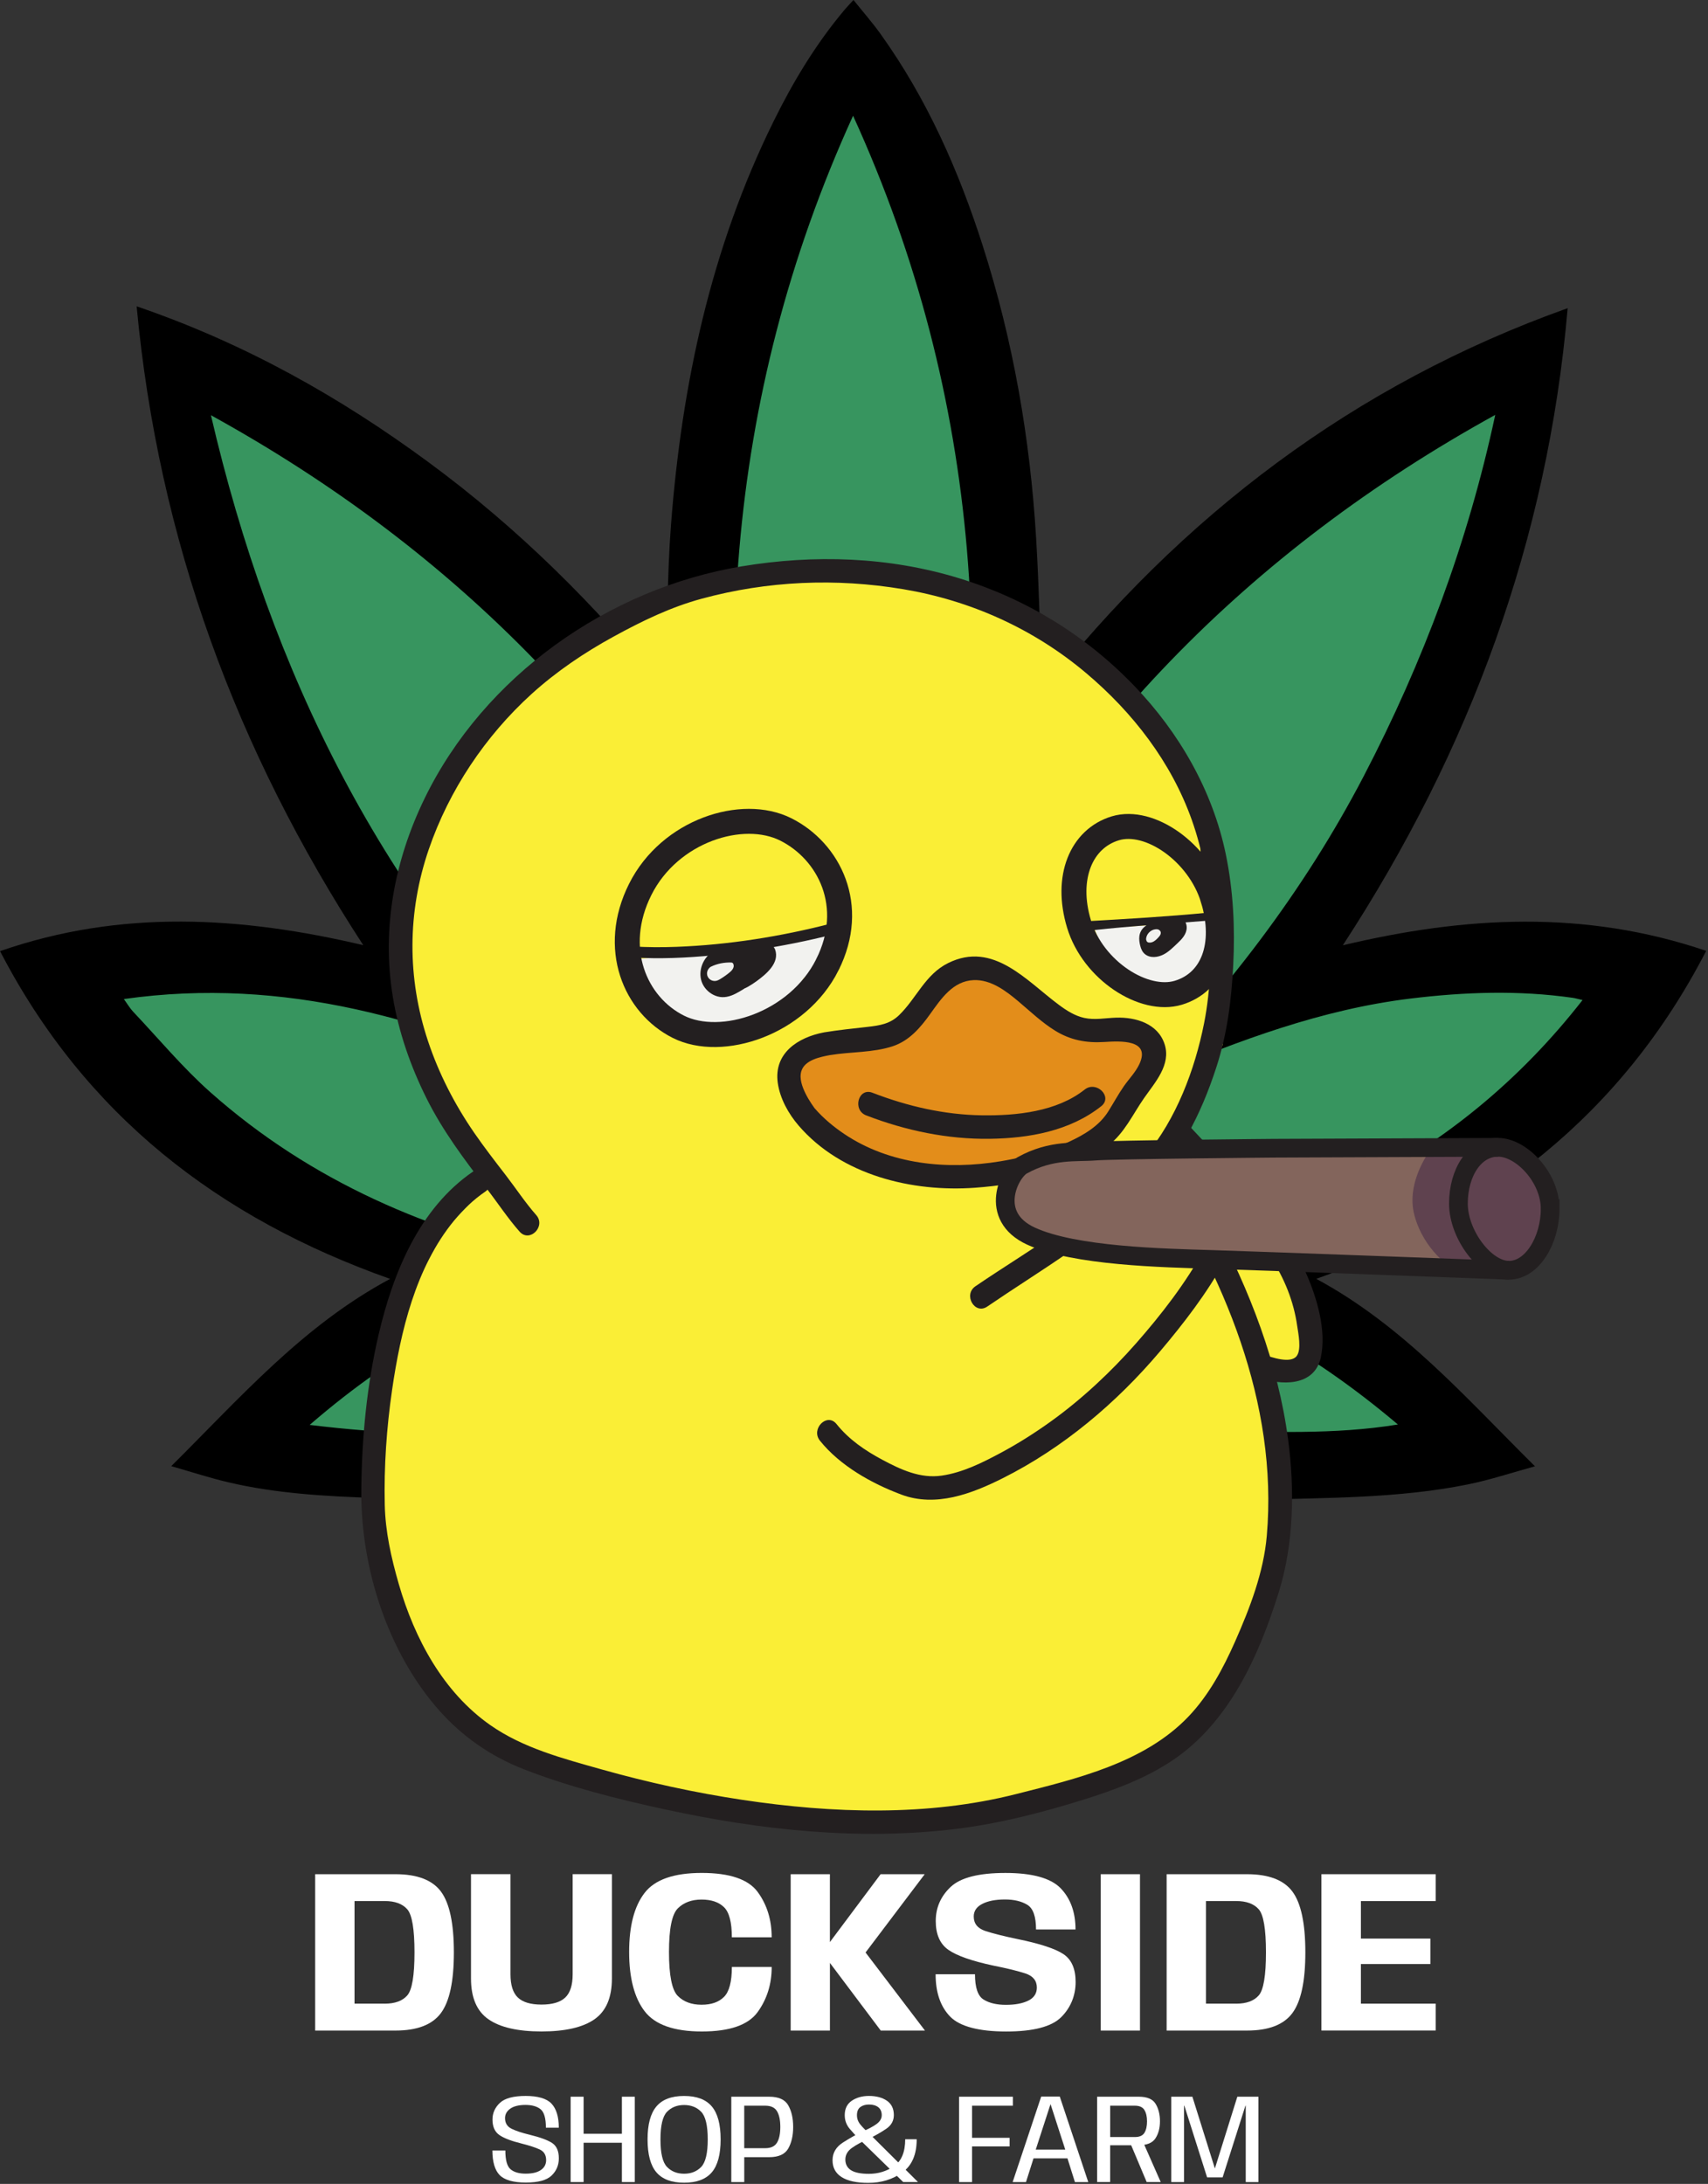 <?xml version="1.0" encoding="UTF-8"?> <svg xmlns="http://www.w3.org/2000/svg" width="776" height="992" viewBox="0 0 776 992" fill="none"><rect x="0" y="0" width="776" height="992" fill="#333333" stroke="none"/><g clip-path="url(#clip0_151_5218)"><path d="M406.76 683.38C381.87 642.63 385.6 659.73 394.01 612.73C476.06 662.34 577.79 678.31 671.09 656.21C634.38 634.59 600.7 607.82 571.35 576.93C636 568.07 686.81 518.71 730.35 470.1C735.86 463.95 741.72 456.38 739.92 448.33C737.18 436.05 720.55 434.39 708.02 435.5C663.19 439.49 618.36 443.48 573.52 447.47C597.79 429.98 617.93 406.8 631.87 380.33C647.32 350.97 654.99 318.25 662.5 285.94C671.5 247.24 680.5 208.53 689.5 169.83C593.23 204.31 508.42 270 450.96 354.58C458.12 269.17 450.44 182.54 428.36 99.72C421.02 72.17 410.58 42.96 386.86 27.15C372.6 57.57 363.16 89.99 353.78 122.25C332.15 196.62 310.33 274.47 325.14 350.49C267.5 269.71 176.19 221 88.21 175.11C85.11 248.39 124.39 315.98 162.36 378.74C178.76 405.85 195.16 432.96 211.56 460.06C158.69 422.44 84.69 417 26.88 446.48C61.68 484.66 100.03 519.6 141.28 550.71C164.83 568.47 194.61 585.77 222.22 575.39C176.41 589.74 135.19 618.39 105.78 656.32C196.63 670.6 300.91 647.22 383.97 607.72C378.53 636.7 371.98 672.16 393.74 692.06" fill="#37955F"></path><path d="M775.19 431.92C719.83 413.1 665.43 416.2 610.09 429.38C667.95 340.71 703.18 245.07 712.24 139.98C615.17 174.63 536.75 234.34 473.49 314.58C472.59 290.88 472.14 267.57 470.74 244.32C468.01 199.13 460.32 154.78 446.49 111.61C435.52 77.37 421.09 44.75 400.02 15.37C396.27 10.15 392.01 5.29 387.76 -0.01C386.06 1.86 384.91 3.04 383.85 4.29C370.78 19.79 360.39 37.02 351.45 55.14C322.96 112.87 309.76 174.59 304.86 238.27C303.05 261.82 303.27 285.54 302.57 309.18C302.52 310.88 302.57 312.58 302.57 314.28C270.6 274.77 235.18 239.75 194.68 209.94C154.27 180.19 110.98 155.85 62.08 139.14C71.99 245.15 107.35 340.79 165.04 429.32C109.56 416.26 55.02 412.92 0.02 432.04C38.7 506.56 99.25 553.27 177.24 580.91C137.72 602.05 109.18 634.82 77.81 665.97C87.01 668.6 95.19 671.29 103.55 673.26C125.71 678.48 148.32 679.69 170.98 680.44C198.3 681.34 225.74 683.18 252.82 678.86C294 672.3 333.41 659.96 369.55 638.5C370.46 637.96 371.51 637.64 372.83 637.08C373.12 638.99 373.44 640.44 373.55 641.9C374.79 658.4 377 674.75 380.43 690.84C390.39 687.21 401.56 686.65 411.98 689.01C410.79 683.48 409.73 677.92 408.78 672.33C406.9 661.23 405.78 650 404.22 638.08C412.46 642.39 419.61 646.6 427.13 649.98C472.59 670.41 519.73 683 570.15 681.32C602.61 680.24 635.16 680.73 667.17 674.21C677.08 672.19 686.74 668.96 697.39 666.04C665.88 634.85 637.55 602.2 598.03 580.89C676.21 553.09 736.75 506.41 775.18 431.91L775.19 431.92ZM496.98 577.25C549.92 587.18 594.55 612.78 635.11 647.05C606.24 651.78 577.22 650.29 548.31 649.96C518.94 649.63 491.32 640.55 464.25 630.06C437.05 619.52 410.62 607.39 388.03 589.27C343.37 620.54 294.55 641.73 240.77 648.67C207.74 652.93 174.11 651.27 140.69 647.24C180.89 612.48 225.56 587.19 279.6 577.37C270.4 575.49 262.48 573.91 254.58 572.25C195.43 559.82 141.29 536.64 95.67 496.21C83.02 485 72.1 471.82 60.44 459.49C59.09 458.06 58.08 456.3 56.27 453.8C129.38 443.43 195.75 463.44 260.59 492.91C173.68 408.69 122.9 305.13 95.83 188.6C207.86 250.36 293.41 337.32 349.46 452.95C321.32 315.66 328.7 181.71 387.58 52.57C446.38 181.49 453.92 315.29 425.81 452.61C481.88 337.22 567.32 250.23 679.34 188.45C667.01 246.01 646.7 300.53 619.55 352.62C592.22 405.04 556.56 451.18 515.12 493.37C518.63 491.64 522.05 489.73 525.65 488.22C562.84 472.64 600.47 458.49 640.87 453.57C665.43 450.58 690 449.72 714.59 453.25C715.69 453.41 716.76 453.74 719 454.25C662.06 527.25 585 562.05 496.97 577.24L496.98 577.25Z" fill="black"></path><path d="M168.93 685.98C168.93 685.98 162.67 824.46 376.28 830.4C451.21 832.48 505.77 814.43 536 786.72C586.38 740.54 581.56 673.69 581.56 673.69L573.36 620.44L591.48 620.26L595.46 605.35L592.49 583.58L562.43 537.16L537.84 516.68L555.6 474.35L556.69 415.44L548.77 362.39L507.78 305.04L454.49 270.91L384.81 254.53L297.37 273.65L241.35 311.88L214.16 338.39L196.27 373.32L185.34 418.38L188.07 467.53L209.93 515.32L226.33 533.07L201.74 559.01L182.61 594.51L174.41 635.47L168.94 685.99L168.93 685.98Z" fill="#FAEE36"></path><path d="M286.11 435.61C291.94 446.92 296.74 462.84 313.64 467.46C319.37 469.03 334.33 463.66 340.53 463.38C346.73 463.11 352.94 461.42 356.88 458.29C359.38 456.3 360.85 453.85 362.04 451.4C364.67 445.99 364.82 441.12 368.33 445.58C373.8 452.53 377.67 432.19 376.28 431.66C375.35 431.31 377.34 423.1 376.28 423.21C351.27 425.85 311.29 435.03 285.98 435.71" fill="#F2F2EF"></path><path d="M497.16 421.47C500.95 432.78 509.79 442.29 520.78 446.91C524.51 448.48 528.54 449.51 532.58 449.24C536.62 448.97 540.66 447.28 543.22 444.15C544.85 442.16 545.8 439.71 546.58 437.26C548.29 431.85 549.24 426.19 549.38 420.51C549.41 419.47 549.3 418.23 548.4 417.7C547.8 417.35 547.04 417.45 546.35 417.56C530.07 420.2 513.55 420.88 497.07 421.56" fill="#F2F2EF"></path><path d="M375.81 474.1C382.89 472.87 390.07 472.33 397.2 471.44C399.81 471.12 402.45 470.78 404.91 469.85C410.56 467.72 414.58 462.74 418.07 457.81C421.09 453.55 423.97 449.11 427.95 445.73C435.54 439.3 444.23 438.19 453.33 442.21C467.19 448.33 477.55 465.11 492.46 467.78C496.74 468.55 501.13 467.96 505.47 467.68C509.81 467.4 514.36 467.47 518.25 469.42C522.14 471.37 525.16 475.67 524.33 479.94C523.53 484.07 521.47 488.2 518.75 491.42C514.9 495.97 511.53 501.7 508.54 506.86C503.5 515.55 494.8 520.52 485.58 524.5C476.36 528.49 409.1 552.65 366.71 507.64C366.71 507.64 343.01 479.82 375.79 474.1H375.81Z" fill="#E38D1A"></path><path d="M377.23 479.24C386.43 477.72 396.7 478.19 405.58 475.24C413.16 472.73 418.18 466.79 422.68 460.5C427.62 453.6 432.97 445.6 442.35 445.2C450.19 444.87 457.06 450.11 462.74 454.9C468.42 459.69 473.3 464.39 479.32 468.13C486.33 472.48 493.57 473.82 501.75 473.3C508.97 472.84 522.9 472.09 517.66 483.33C515.93 487.05 512.95 490.03 510.62 493.37C508.06 497.06 505.93 501 503.55 504.8C499.41 511.42 492.57 515.45 485.64 518.66C484.89 519.01 481.93 520.27 483.52 519.62C483.14 519.77 482.77 519.93 482.39 520.07C481.2 520.52 480.02 520.96 478.82 521.38C470.9 524.13 462.7 526.15 454.43 527.51C430.33 531.48 404.39 529.01 383.7 515.17C378.75 511.86 374 507.91 370.1 503.39C370.01 503.29 370.63 504.16 369.8 502.97C369.42 502.43 369.04 501.89 368.67 501.34C367.68 499.85 366.76 498.31 365.97 496.7C364.5 493.72 363.08 489.93 364.05 486.63C365.58 481.43 372.67 480.1 377.21 479.23C383.95 477.95 381.09 467.67 374.37 468.94C362.46 471.2 351.46 478.44 353.37 491.92C354.37 499 358.22 505.92 362.87 511.31C382.31 533.86 414.51 541.6 443.1 539.5C463.31 538.01 487.22 533.18 503.57 520.33C510.99 514.5 514.55 506.31 519.82 498.74C524.69 491.73 532.15 483.68 529.12 474.31C526.09 464.94 516.02 461.97 507.1 462.25C502.28 462.4 497.34 463.42 492.57 462.36C488.4 461.44 484.66 459.08 481.27 456.57C466.41 445.58 451.31 427.28 430.78 437.45C420.33 442.62 416.45 453.38 408.51 461.09C404.41 465.07 399.73 465.81 394.26 466.43C387.62 467.19 380.97 467.84 374.37 468.94C367.77 470.04 370.48 480.34 377.21 479.23L377.23 479.24Z" fill="#231F20"></path><path d="M215.08 532.05C190.52 548.76 178.59 578.13 172.05 606.06C166.66 629.11 164.39 652.96 164.15 676.61C163.8 712.04 176.08 750.54 199.71 777.12C210.12 788.84 223.16 797.85 237.75 803.55C258.38 811.62 280.4 817.16 302.01 821.86C345.15 831.23 390.38 836.16 434.39 830.74C454.12 828.31 473.41 823.36 492.37 817.43C506.37 813.05 520.51 807.81 532.76 799.58C558.51 782.28 571.96 752.09 580.93 723.41C587.83 701.34 588.27 676.85 585.25 653.99C580.68 619.38 567.81 586.05 551.39 555.42C545.63 544.67 539.33 534.22 532.65 524.02C528.9 518.3 519.66 523.64 523.44 529.4C555.91 578.98 580.77 637.27 575.54 697.66C574.11 714.22 567.82 730.54 561.15 745.61C555.73 757.85 549.27 769.94 539.97 779.7C519.85 800.81 488.86 808.03 461.62 814.93C421.27 825.16 378.23 823.69 337.35 817.56C315.65 814.3 294.16 809.6 273.04 803.64C255.77 798.76 237.75 794.06 222.85 783.66C201.37 768.66 188.34 744.31 181.21 719.63C177.68 707.41 175.08 695.66 174.81 683.53C174.42 666.16 175.64 648.51 178.14 631.33C182 604.78 188.86 575.6 206.31 554.42C210.43 549.42 215.11 544.92 220.47 541.27C226.11 537.43 220.78 528.18 215.09 532.06L215.08 532.05Z" fill="#231F20"></path><path d="M243.64 551.94C238.6 546.24 234.33 539.69 229.67 533.66C224.81 527.37 219.95 521.08 215.44 514.54C206.58 501.67 199.37 487.69 194.44 472.84C184.93 444.21 185.04 414.32 194.81 385.79C204.02 358.93 220.49 334.32 241.49 315.25C252.74 305.04 265.4 296.49 278.71 289.2C292.02 281.91 304.8 275.76 318.77 271.96C348.75 263.82 379.76 262.52 410.33 267.63C440.9 272.74 469.57 285.58 493.48 305.75C514.66 323.61 532.09 346.11 541.45 372.38C546.57 386.75 549.1 401.82 549.77 417.03C550.46 432.64 550.11 449.45 547.05 464.82C542.85 485.93 534.4 508.31 520.47 524.97C504.77 543.75 483.42 557.96 463.07 571.17C456.41 575.5 449.72 579.79 443.16 584.27C437.52 588.12 442.85 597.37 448.54 593.48C472.54 577.11 498.13 562.35 519.13 542.02C535.69 525.98 545.58 506.47 552.64 484.74C557.57 469.58 559.47 454.38 560.29 438.48C561.16 421.62 560.34 404.59 556.92 388.03C550.96 359.18 535.74 332.76 515.42 311.62C493.28 288.6 466.27 272 435.79 262.67C403.67 252.84 369.91 251.78 336.94 257.26C276.29 267.34 219.89 307.14 192.87 362.75C179.24 390.81 173.4 421.64 178.44 452.6C181.07 468.75 186.53 484.36 193.83 498.98C201.13 513.6 210.98 526.78 221.01 539.76C226.04 546.26 230.64 553.31 236.08 559.46C240.64 564.61 248.16 557.05 243.62 551.92L243.64 551.94Z" fill="#231F20"></path><path d="M393.53 506.64C411.41 513.54 430.53 517.55 449.74 517.28C467.53 517.03 486.1 513.75 500.34 502.46C505.72 498.2 498.13 490.7 492.8 494.92C480.1 504.98 461.77 506.83 446.13 506.61C429.02 506.37 412.28 502.5 396.36 496.35C389.95 493.88 387.17 504.19 393.52 506.64H393.53Z" fill="#231F20"></path><path d="M551.11 408.29C557.49 429.42 550.89 446.25 535.35 450.94C519.81 455.63 496.61 440.86 490.23 419.73C483.85 398.6 491.21 380.93 506.75 376.24C522.29 371.55 544.73 387.16 551.11 408.3V408.29Z" stroke="#231F20" stroke-width="11.34" stroke-miterlimit="10"></path><path d="M375.88 438.27C362.45 465.02 327.88 476.27 308.2 466.39C288.52 456.51 277.46 430.72 290.89 403.96C304.32 377.21 337.35 366.88 357.03 376.76C376.71 386.64 389.32 411.51 375.88 438.26V438.27Z" stroke="#231F20" stroke-width="11.34" stroke-miterlimit="10"></path><path d="M287.5 434.9C299.66 435.66 311.88 435.11 324 433.94C336.12 432.77 348.68 430.87 360.86 428.44C366.95 427.22 373.01 425.85 379.03 424.3C382.14 423.5 380.82 418.67 377.7 419.48C354.78 425.39 331.06 429.18 307.4 430.08C300.77 430.33 294.13 430.31 287.51 429.9C284.3 429.7 284.31 434.7 287.51 434.9H287.5Z" fill="#231F20"></path><path d="M496.58 422.53C514.15 420.57 532.74 419.52 550.36 418.07C549.76 416.91 549.16 415.75 548.55 414.59C530.29 416.35 511.39 417.45 494.6 418.4C495.39 420.42 495.63 420.5 496.58 422.44" fill="#231F20"></path><path d="M521.95 419.29C522.18 418.95 521.76 419.5 521.66 419.59C521.46 419.78 521.25 419.96 521.04 420.14C520.58 420.52 520.1 420.87 519.66 421.28C518.55 422.33 517.86 423.68 517.66 425.19C517.46 426.7 517.69 428.18 518.05 429.63C518.41 431.08 519.04 432.48 520.23 433.43C522.67 435.36 526.07 434.88 528.66 433.54C531.07 432.3 533.03 430.27 534.99 428.44C536.95 426.61 539.14 424.31 539.16 421.34C539.17 419.69 538.42 417.99 536.99 417.11C535.45 416.17 533.59 416.56 531.92 416.85C530.54 417.09 529.17 417.45 527.84 417.91C526.51 418.37 525.04 418.9 523.83 419.7C522.55 420.54 521.41 421.73 521.03 423.25C520.7 424.58 520.9 426.09 521.68 427.23C522.74 428.77 524.57 429.37 526.36 428.93C527.86 428.56 529.17 427.47 530.3 426.49C530.77 426.09 531.21 425.66 531.63 425.21C531.71 425.12 532.3 424.61 532.29 424.46C532.3 424.6 530.79 425.15 531.51 424.98C532.18 424.82 532.85 424.62 533.52 424.44C534.28 424.24 535.12 424.07 535.81 423.69C537.52 422.76 537.69 420.27 535.96 419.24C534.65 418.46 532.75 418.89 531.33 419.06C529.41 419.3 527.63 419.57 525.96 420.65C523.81 422.03 522.05 424.25 521.49 426.77C521.28 427.75 521.26 428.74 521.79 429.62C522.32 430.5 523.38 431.01 524.42 431.08C525.74 431.16 527.16 430.47 528.25 429.77C530.45 428.35 532.22 426.15 532.94 423.61C533.51 421.61 532.64 419.73 530.73 418.91C529.29 418.29 527.73 418.42 526.33 419.08C525.05 419.68 524.09 420.77 523.58 422.08C522.93 423.75 523.33 425.85 525.11 426.62C526.89 427.39 528.97 426.4 529.93 424.88C530.79 423.52 530.77 421.75 529.85 420.43C528.72 418.8 526.65 418.29 524.88 419.22C523.11 420.15 522.41 422.35 523.35 424.05C524.16 425.51 526.01 426.46 527.65 425.83C528.91 425.35 529.78 424.15 529.4 422.75C529.07 421.55 527.59 420.52 526.32 421C525.63 421.26 527.05 420.94 527.4 421.28C527.6 421.4 527.7 421.6 527.72 421.87C528.01 422.22 528.01 422.57 527.72 422.92C527.57 423.29 527.5 423.59 527.09 423.68C526.62 423.79 526.22 423.68 525.89 423.36C525.74 423.28 525.64 423.16 525.61 423.01C525.56 422.86 525.56 422.86 525.6 422.99C525.68 423.42 525.56 422.4 525.72 422.18C525.81 422.06 525.92 422.02 526.01 421.93C525.79 422.06 525.75 422.08 525.9 421.99C526.27 421.76 526.7 421.79 527.17 422.08L528.07 422.98C528.22 423.22 528.14 423.63 528.22 423.86C528.28 424.05 528.19 423.98 528.24 423.8C528.38 423.33 528.18 424.12 528.33 423.67C528.26 423.89 528.13 423.75 528.26 423.78C528.27 423.78 528.46 423.58 528.48 423.57C528.09 423.96 528.79 423.44 528.55 423.55C528.2 423.7 529.12 423.44 528.7 423.5C528.36 423.55 529.18 423.61 528.84 423.5C528.5 423.39 528.88 423.53 528.9 423.54C528.7 423.42 528.74 423.5 528.53 423.27C528.42 423.15 528.02 422.15 528.18 422.06C528.13 422.09 528.07 422.45 528.05 422.52C528.01 422.65 527.78 423.15 527.96 422.79C527.86 423 527.75 423.21 527.64 423.41C527.53 423.61 527.39 423.81 527.26 424.01C527.26 424.02 527.02 424.33 527.18 424.13C527.32 423.94 527.03 424.3 527 424.33C526.84 424.51 526.68 424.67 526.51 424.84C526.43 424.92 526.34 425 526.25 425.08C526.24 425.09 525.94 425.34 526.14 425.18C526.34 425.02 526.03 425.26 526.02 425.27C525.92 425.34 525.83 425.4 525.73 425.47C525.5 425.62 525.26 425.76 525.02 425.88C524.9 425.94 524.39 426.13 524.76 426.01C524.67 426.04 524.53 426.07 524.45 426.12C524.23 426.25 524.54 426.07 524.62 426.12L525.47 427.13C525.96 428.26 526.25 428.56 526.35 428.03C526.4 427.93 526.41 427.8 526.44 427.7C526.47 427.59 526.51 427.48 526.55 427.37C526.67 427 526.39 427.68 526.55 427.33C526.76 426.88 527.01 426.45 527.31 426.05C527.07 426.37 527.41 425.95 527.5 425.85C527.68 425.65 527.88 425.47 528.08 425.29C528.17 425.21 528.25 425.14 528.34 425.07C528.3 425.1 528.06 425.27 528.29 425.12C528.48 425 528.67 424.87 528.87 424.76C528.96 424.71 529.48 424.45 529.29 424.54C529.04 424.65 529.39 424.51 529.42 424.5C529.57 424.45 529.71 424.4 529.86 424.36C530.12 424.29 530.39 424.23 530.66 424.19C530.74 424.18 530.82 424.17 530.9 424.16C531.4 424.09 530.61 424.2 530.76 424.18C531.49 424.09 532.23 424 532.96 423.93C533.3 423.9 533.63 423.87 533.97 423.87C534.09 423.87 534.24 423.89 534.35 423.87C534.43 423.86 534.76 423.94 534.18 423.84C533.86 423.78 533.87 423.9 533.44 423.6L532.54 422.7V422.72C532.47 422.08 532.39 421.44 532.3 420.79V420.81C532.51 420.44 532.72 420.07 532.94 419.71C533.04 419.6 533.6 419.15 533.81 419.19C533.75 419.18 533.58 419.27 533.52 419.29C533.3 419.35 533.09 419.42 532.87 419.48C532.25 419.65 531.63 419.8 531.01 419.97C530.64 420.07 530.26 420.16 529.9 420.3C528.73 420.73 528.07 421.8 527.18 422.62C526.52 423.23 525.94 423.84 525.02 424.18L525.14 424.11C524.84 424.19 524.81 424.19 525.07 424.12C525.32 424.2 525.47 424.24 525.71 424.37L525.87 424.58C525.74 424.34 525.74 424.36 525.88 424.65C525.92 424.14 525.88 425.11 525.85 424.53V424.33C525.81 424.66 525.82 424.69 525.88 424.41L525.78 424.64C525.94 424.39 525.95 424.36 525.8 424.53C525.94 424.34 526.14 424.16 526.33 424.01C526.22 424.1 526.06 424.17 526.43 423.96C527.39 423.44 528.11 423.1 529.14 422.74C530.17 422.38 531.25 422.08 532.33 421.85C532.92 421.73 533.51 421.61 534.11 421.54C533.84 421.57 534.41 421.52 534.46 421.52C534.6 421.51 534.74 421.51 534.87 421.52C534.59 421.52 534.36 421.44 534.18 421.25L534.06 421.08C534.2 421.33 534.21 421.34 534.09 421.09L534.15 421.31C534.12 421.01 534.11 421.02 534.13 421.34C534.1 422.1 534.22 421.1 534.11 421.53C534.06 421.73 534.01 421.92 533.93 422.11C534.12 421.66 533.75 422.38 533.74 422.4C533.74 422.39 533.29 423.08 533.54 422.73C533.23 423.15 532.85 423.52 532.49 423.89C531 425.38 529.44 426.91 527.76 428.18C528.09 427.93 527.39 428.44 527.42 428.42C527.21 428.57 526.99 428.71 526.77 428.85C526.41 429.07 526.03 429.29 525.64 429.45C526.07 429.27 525.31 429.55 525.3 429.55C525.06 429.62 524.82 429.68 524.58 429.73C524.99 429.66 524.59 429.73 524.51 429.73C524.41 429.73 523.47 429.67 523.93 429.75C523.7 429.71 523.43 429.66 523.22 429.56C523.45 429.64 523.43 429.61 523.17 429.48C523.33 429.59 523.35 429.59 523.23 429.48C523.05 429.25 523.29 429.86 523.15 429.32C523.02 429.06 523.01 429.04 523.12 429.26C523.07 429.11 523.02 428.95 522.97 428.8C522.63 427.63 522.42 426.95 522.56 425.82C522.51 426.28 522.67 425.47 522.67 425.46C522.55 425.8 522.84 425.19 522.87 425.14C522.6 425.54 523.05 424.97 523.09 424.93C523.32 424.71 523.56 424.51 523.81 424.31C524.74 423.55 525.56 422.85 526.25 421.85C527.02 420.74 526.46 419.08 525.35 418.43C524.11 417.71 522.7 418.21 521.93 419.33L521.95 419.29Z" fill="#231F20"></path><path d="M521.58 428.06C522.86 428.4 524.05 427.85 525.02 427.04C525.42 426.71 525.79 426.34 526.15 425.96C526.55 425.54 526.96 425.07 527.2 424.54C527.37 424.15 527.45 423.75 527.33 423.33C527.22 422.94 526.95 422.63 526.62 422.4C526.06 422.02 525.36 422.04 524.73 422.14C523.8 422.28 522.93 422.75 522.24 423.38C521.55 424.01 521.01 424.89 520.81 425.81C520.75 426.08 520.7 426.36 520.71 426.64C520.74 427.12 520.97 427.53 521.38 427.79C522.04 428.21 522.79 427.96 523.42 427.64C524.36 427.17 525.15 426.45 525.78 425.62C526.16 425.11 526.52 424.5 526.3 423.84C526.02 423.03 525.17 422.68 524.37 422.85C523.81 422.97 523.29 423.32 522.85 423.68C522.45 424.01 522.1 424.42 521.85 424.87C521.51 425.46 521.31 426.18 521.68 426.81C521.91 427.2 522.31 427.43 522.76 427.47C523.13 427.5 523.49 427.34 523.81 427.16C524.27 426.9 524.66 426.54 524.98 426.12C525.32 425.68 525.64 425.15 525.66 424.57C525.69 423.71 524.89 422.99 524.03 423.32C523.48 423.53 523.01 423.91 522.61 424.33C522.21 424.75 521.81 425.19 521.62 425.75C521.37 426.46 521.66 427.3 522.36 427.62C523.53 428.16 524.75 427.24 525.5 426.39C525.85 426 526.16 425.56 526.38 425.09C526.69 424.42 526.98 423.67 526.43 423.04C525.88 422.41 524.97 422.51 524.31 422.81C523.82 423.03 523.42 423.41 523.04 423.79C522.66 424.17 522.32 424.55 522.08 425C521.79 425.55 521.59 426.27 521.82 426.88C522.12 427.66 522.87 427.97 523.66 427.8C524.19 427.69 524.65 427.35 525.05 426.99C525.79 426.33 526.36 425.39 526.57 424.42C526.66 424.02 526.68 423.62 526.45 423.26C526.21 422.88 525.77 422.65 525.32 422.66C524.74 422.66 524.15 422.99 523.77 423.42C523.35 423.9 523.14 424.43 523.07 425.06C523.01 425.57 523.56 426.06 524.04 426.03C524.62 426 524.95 425.6 525.01 425.06C525.01 425.06 524.97 425.25 525 425.15C525 425.12 525.01 425.08 525.02 425.05C525.03 425.02 525.04 424.99 525.05 424.95C525.08 424.82 524.96 425.11 525.03 424.99C525.06 424.93 525.09 424.87 525.13 424.81C525.13 424.8 525.19 424.74 525.19 424.73C525.19 424.77 525.06 424.87 525.17 424.77C525.19 424.75 525.32 424.65 525.32 424.63C525.32 424.64 525.17 424.73 525.26 424.68C525.3 424.66 525.34 424.63 525.38 424.61C525.4 424.6 525.46 424.58 525.47 424.56C525.47 424.56 525.29 424.62 525.38 424.6C525.49 424.58 525.26 424.6 525.27 424.6C525.41 424.6 525.22 424.58 525.18 424.57C524.99 424.51 524.99 424.42 524.87 424.22L524.69 423.93V423.82C524.72 423.87 524.66 424.01 524.65 424.07C524.64 424.11 524.51 424.52 524.5 424.51C524.5 424.51 524.58 424.34 524.53 424.44C524.51 424.47 524.5 424.51 524.48 424.54C524.44 424.62 524.4 424.69 524.36 424.76C524.34 424.8 524.14 425.16 524.1 425.15C524.1 425.15 524.22 425.01 524.14 425.1C524.12 425.13 524.09 425.16 524.07 425.18C524.02 425.24 523.96 425.31 523.9 425.37C523.79 425.48 523.68 425.59 523.56 425.69C523.43 425.8 523.7 425.6 523.5 425.73C523.44 425.77 523.39 425.81 523.33 425.84C523.31 425.84 523.26 425.87 523.25 425.88C523.25 425.88 523.43 425.82 523.33 425.84C523.3 425.84 523.27 425.86 523.24 425.87C523.1 425.92 523.28 425.84 523.32 425.87C523.31 425.87 523.25 425.87 523.23 425.87C523.1 425.85 523.44 425.92 523.32 425.88C523.22 425.85 523.43 425.93 523.43 425.92C523.53 425.97 523.56 426.03 523.61 426.12C523.73 426.33 523.68 426.25 523.66 426.17C523.66 426.2 523.66 426.33 523.68 426.24V426.13C523.71 426.14 523.63 426.33 523.68 426.18C523.69 426.13 523.75 425.9 523.72 426.03C523.69 426.16 523.76 425.96 523.78 425.92C523.81 425.86 523.85 425.79 523.89 425.73C523.91 425.7 523.93 425.67 523.95 425.64C524.01 425.55 523.97 425.6 523.93 425.66C524.08 425.4 524.38 425.16 524.59 424.95C524.66 424.89 524.72 424.82 524.79 424.76C524.82 424.73 524.85 424.71 524.88 424.68C524.89 424.67 525 424.59 524.91 424.66C524.82 424.73 524.93 424.66 524.94 424.64C524.97 424.62 525.01 424.6 525.04 424.58C525.07 424.56 525.11 424.54 525.14 424.52C525.29 424.43 525.05 424.53 525.14 424.52L525.25 424.49C525.25 424.5 525.05 424.49 525.17 424.49H525.28C525.28 424.5 525.09 424.44 525.2 424.49C525.31 424.54 525.13 424.45 525.13 424.45L524.97 424.07C524.89 423.68 524.84 423.56 524.8 423.73C524.76 423.81 524.74 423.92 524.71 424C524.67 424.11 524.74 423.94 524.74 423.94C524.74 423.96 524.7 424.02 524.69 424.04C524.66 424.11 524.63 424.17 524.59 424.24C524.51 424.39 524.42 424.54 524.33 424.68C524.29 424.74 524.24 424.8 524.2 424.86C524.14 424.95 524.24 424.81 524.24 424.81C524.24 424.83 524.18 424.88 524.17 424.9C524.06 425.03 523.94 425.16 523.82 425.28C523.77 425.33 523.71 425.38 523.66 425.43C523.63 425.45 523.46 425.6 523.56 425.52C523.66 425.44 523.48 425.58 523.45 425.6C523.37 425.66 523.29 425.71 523.2 425.76C523.16 425.78 522.97 425.86 523.08 425.83C523.25 425.78 522.85 425.9 523.04 425.83C523.15 425.8 523.08 425.82 523.04 425.82C523.13 425.82 523.19 425.84 523.27 425.88C523.23 425.86 523.18 425.8 523.26 425.88C523.32 425.94 523.37 425.98 523.41 426.05C523.44 426.11 523.46 426.17 523.46 426.23C523.46 426.23 523.42 426.43 523.46 426.32C523.5 426.21 523.43 426.39 523.42 426.39C523.42 426.39 523.47 426.3 523.47 426.29C523.5 426.24 523.56 426.09 523.61 426.07C523.61 426.07 523.49 426.2 523.57 426.12C523.6 426.08 523.64 426.04 523.67 426.01C523.89 425.76 524.13 425.53 524.36 425.3C524.44 425.22 524.32 425.33 524.31 425.33C524.33 425.3 524.37 425.28 524.4 425.26C524.46 425.22 524.53 425.18 524.59 425.14C524.59 425.14 524.69 425.08 524.69 425.09L524.59 425.13L523.78 424.76C523.73 424.7 523.73 424.62 523.71 424.54C523.66 424.37 523.69 424.62 523.71 424.45C523.73 424.22 523.65 424.6 523.71 424.43C523.75 424.31 523.67 424.5 523.65 424.54C523.61 424.61 523.57 424.68 523.53 424.75C523.51 424.79 523.36 424.98 523.44 424.88C523.52 424.78 523.38 424.95 523.36 424.97C523.31 425.02 523.26 425.07 523.21 425.12L523.02 425.28C523.02 425.28 523.17 425.17 523.08 425.24C523.04 425.27 523 425.29 522.96 425.32C522.9 425.36 522.84 425.4 522.78 425.43C522.72 425.46 522.52 425.52 522.71 425.47C522.94 425.41 523.23 425.58 523.35 425.77C523.35 425.77 523.42 425.96 523.39 425.86C523.36 425.78 523.39 425.98 523.4 426C523.42 426.09 523.4 426.03 523.42 425.98C523.42 425.99 523.35 426.13 523.4 426.03C523.44 425.95 523.48 425.88 523.52 425.8C523.56 425.74 523.6 425.67 523.64 425.61C523.66 425.58 523.68 425.55 523.7 425.52C523.77 425.41 523.59 425.64 523.68 425.54C523.78 425.42 523.89 425.3 524 425.19C524.05 425.14 524.11 425.09 524.16 425.04C524.18 425.03 524.27 424.95 524.18 425.02C524.09 425.09 524.21 425 524.23 424.99C524.36 424.9 524.5 424.82 524.64 424.74C524.67 424.72 524.71 424.71 524.74 424.69C524.84 424.64 524.7 424.71 524.69 424.71C524.72 424.71 524.77 424.69 524.8 424.68C524.9 424.63 524.67 424.67 524.77 424.68C524.89 424.69 524.7 424.66 524.69 424.66C524.78 424.72 524.74 424.66 524.69 424.66C524.57 424.57 524.45 424.51 524.42 424.35C524.42 424.38 524.45 423.92 524.42 424.07C524.4 424.18 524.44 424 524.45 424.01C524.45 424.01 524.33 424.21 524.32 424.23C524.27 424.3 524.22 424.38 524.17 424.45C524.15 424.48 524.12 424.51 524.1 424.54C524.04 424.63 524.14 424.5 524.14 424.49C524.1 424.61 523.91 424.77 523.82 424.86C523.71 424.98 523.59 425.09 523.47 425.2C523.41 425.25 523.36 425.3 523.3 425.35C523.29 425.36 523.19 425.44 523.28 425.37C523.37 425.3 523.25 425.39 523.23 425.41C522.97 425.6 522.69 425.77 522.39 425.92C522.35 425.94 522.3 425.96 522.25 425.98C522.16 426.03 522.28 425.97 522.3 425.96C522.21 425.99 522.07 426.01 522.24 426C522.19 426 522.1 425.97 522.22 426.01C522.28 426.03 522.34 426.03 522.4 426.07C522.45 426.1 522.49 426.15 522.53 426.2C522.58 426.25 522.6 426.32 522.6 426.39C522.63 426.54 522.64 426.57 522.64 426.49C522.64 426.46 522.67 426.27 522.64 426.43C522.64 426.46 522.62 426.57 522.64 426.43C522.65 426.36 522.66 426.3 522.68 426.23C522.71 426.08 522.76 425.93 522.81 425.79C522.87 425.62 522.73 425.94 522.81 425.78C522.84 425.72 522.87 425.66 522.9 425.6C522.97 425.46 523.05 425.33 523.14 425.2C523.18 425.15 523.23 425.09 523.26 425.04C523.26 425.04 523.14 425.19 523.21 425.11C523.23 425.09 523.25 425.06 523.27 425.03C523.37 424.91 523.48 424.8 523.59 424.7C523.64 424.65 523.69 424.61 523.74 424.57C523.88 424.45 523.6 424.66 523.75 424.56C523.88 424.47 524.01 424.38 524.14 424.31C524.25 424.25 524.39 424.2 524.5 424.13C524.5 424.13 524.32 424.2 524.42 424.17C524.45 424.16 524.48 424.15 524.51 424.14C524.59 424.11 524.68 424.08 524.76 424.06C524.88 424.03 525.03 424.02 525.15 423.98C525.15 423.98 524.95 424 525.06 423.99C525.09 423.99 525.13 423.99 525.16 423.99C525.27 423.99 525.37 423.99 525.48 423.99C525.5 423.99 525.63 424.01 525.52 423.99C525.4 423.96 525.54 423.99 525.55 424C525.74 424.06 525.45 423.93 525.59 424.03C525.59 424.03 525.44 423.92 525.52 423.99C525.6 424.06 525.47 423.93 525.47 423.93C525.38 423.78 525.42 423.81 525.44 423.88C525.42 423.81 525.41 423.75 525.42 423.68C525.42 423.66 525.49 423.55 525.44 423.64C525.42 423.68 525.4 423.72 525.38 423.75C525.34 423.82 525.29 423.89 525.24 423.96C525.22 423.99 525.19 424.03 525.17 424.06C525.26 423.95 525.09 424.18 525.17 424.06C525.11 424.14 525.04 424.21 524.98 424.29C524.74 424.57 524.48 424.82 524.21 425.08C524.09 425.2 523.97 425.31 523.84 425.43C523.77 425.5 523.69 425.56 523.62 425.62C523.59 425.65 523.56 425.67 523.52 425.7C523.59 425.65 523.59 425.64 523.52 425.7C523.38 425.8 523.24 425.89 523.1 425.97C523.05 426 523 426.02 522.96 426.04C522.94 426.04 522.82 426.1 522.93 426.06C523.04 426.02 522.91 426.06 522.9 426.06C522.85 426.08 522.8 426.09 522.75 426.11C522.67 426.13 522.59 426.15 522.52 426.17C522.34 426.21 522.65 426.17 522.46 426.17C522.37 426.17 522.28 426.17 522.18 426.17C522.06 426.17 522.24 426.17 522.24 426.17C522.22 426.17 522.1 426.14 522.09 426.13C521.6 426 521.01 426.29 520.89 426.81C520.77 427.33 521.04 427.87 521.57 428.01L521.58 428.06Z" fill="#F2F2EF"></path><path d="M322.44 433.32C318.38 436.77 316.84 443.09 319.66 447.77C321.05 450.08 323.33 451.85 325.93 452.59C328.81 453.42 331.62 452.68 334.21 451.35C339.4 448.67 344.19 444.93 348.26 440.75C350.29 438.66 352.37 436.06 352.27 432.98C352.22 431.53 351.7 430.11 350.7 429.04C349.41 427.68 347.65 427.43 345.88 427.75C338.84 429.02 331.83 431.15 325.02 433.3C322.34 434.14 322.82 438.15 325.68 438.21C326.12 438.22 326.56 438.23 326.99 438.24L325.22 433.97C323.16 436.01 322.38 438.98 323.17 441.77C323.65 443.46 325.38 443.91 326.84 443.26C329.03 442.3 330.65 440.22 331.16 437.9C331.56 436.06 330 434.32 328.08 434.82C324.55 435.76 321.32 439.32 321.8 443.16C322.07 445.29 323.83 446.79 325.99 446.67C327.89 446.57 329.49 445.39 330.73 444.03C331.97 442.67 333.51 440.89 333.54 438.9C333.57 436.53 331.39 434.56 329.02 435.19C327.17 435.68 325.49 437.48 324.36 438.94C323.16 440.48 322.08 442.3 321.87 444.27C321.64 446.37 322.83 448.51 324.98 449.02C326.83 449.46 328.74 448.66 330.19 447.54C331.74 446.34 333.05 444.86 334.23 443.31C335.41 441.76 336.75 439.97 337.19 438.09C337.78 435.57 335.71 433.55 333.24 433.84C331.44 434.05 329.76 435.08 328.4 436.25C325.89 438.41 323.35 443.16 325.22 446.4C327.75 450.79 333.48 447.18 336.17 445C339.36 442.41 341.66 438.83 342.87 434.93C343.53 432.81 341.04 431.05 339.2 432.11C336.14 433.86 333.29 436.01 330.8 438.5C329.58 439.72 328.05 441.11 327.62 442.84C327.11 444.89 328.34 446.86 330.38 447.34C333.85 448.15 337.31 444.83 339.76 442.81C342.21 440.79 344.57 438.24 345.95 435.23C347.03 432.87 344.86 430.78 342.53 431.81C339.89 432.97 337.49 434.53 335.31 436.41C333.26 438.17 329.88 441.3 332.38 444.09C334.36 446.3 337.48 445.16 339.68 443.97C341.88 442.78 343.91 440.93 345.43 438.83C346.95 436.73 349.05 432.42 345.32 431.28C343.71 430.79 342.41 431.71 341.18 432.61C339.95 433.51 338.7 434.51 337.56 435.57C335.72 437.28 332.25 440.1 333.84 442.93C335.32 445.56 338.61 444.75 340.73 443.54C343.35 442.04 345.56 439.94 347.32 437.5C348.97 435.2 350.73 431.22 347.42 429.39C345.9 428.55 343.47 429.57 343.66 431.55C343.8 433.01 343.81 434.46 343.68 435.92C343.5 438.03 346.58 439.29 347.95 437.69C349.67 435.67 350.61 433.41 350.84 430.77L346.18 432.03C346.75 432.99 346.75 433.96 346.18 434.92C345.49 436.08 345.92 437.66 347.08 438.34C348.36 439.09 349.69 438.53 350.5 437.44C351.69 435.85 352.25 433.92 352.25 431.94L347.34 432.6C348.26 435.15 345.8 437.47 344.07 439.03C342.93 440.06 341.73 441.01 340.47 441.89C339.81 442.35 339.14 442.79 338.46 443.21C338.09 443.44 337.71 443.66 337.34 443.88L336.96 444.1C336.47 444.34 336.45 444.38 336.89 444.2L338.15 444.54C338.49 444.99 338.55 445.06 338.35 444.76C338.24 444.6 338.14 444.43 338.06 444.25C337.94 443.98 337.84 443.66 337.79 443.37C337.68 442.74 337.77 442.21 337.94 441.6C338.84 438.5 334.01 437.18 333.12 440.27C332.36 442.91 332.75 447.16 335.39 448.74C336.94 449.67 338.45 449.01 339.86 448.2C341.18 447.44 342.47 446.6 343.7 445.71C348.01 442.57 354.36 437.4 352.15 431.28C351.23 428.72 347.25 428.99 347.24 431.94C347.24 433.1 346.86 433.99 346.17 434.91L350.49 437.43C351.96 434.97 351.96 431.95 350.49 429.49C349.15 427.24 346.04 428.37 345.83 430.75C345.72 431.99 345.21 433.19 344.4 434.14L348.67 435.91C348.8 434.45 348.79 433 348.65 431.54L344.89 433.7C344.69 433.59 344.47 432.87 344.3 432.81C344.27 432.8 344.21 433.04 344.21 433.03C343.96 433.32 343.69 433.93 343.43 434.33C342.8 435.29 342.06 436.15 341.23 436.94C340.45 437.69 339.61 438.35 338.69 438.92C338.21 439.22 337.7 439.56 337.17 439.76C337.17 439.76 337.37 439.68 337.36 439.7C337.06 439.7 336.99 439.7 337.16 439.71C337.54 439.73 337.85 439.93 338.11 440.3L338.45 441.56C338.05 442.27 338.04 442.37 338.43 441.85L338.71 441.53C338.99 441.21 339.28 440.9 339.57 440.59C340.16 439.97 340.77 439.38 341.4 438.81C341.98 438.29 342.57 437.78 343.18 437.3C343.66 436.92 344.4 436.21 344.98 436.03H343.65L343.98 436.09L342.88 435.45L343.07 435.63L342.43 434.53C342.4 434.45 342.49 434.08 342.44 434.07C342.42 434.07 342.13 434.67 342.1 434.73C341.83 435.22 341.54 435.7 341.21 436.14C340.65 436.91 339.96 437.61 339.23 438.24C338.55 438.83 337.78 439.31 336.98 439.73C336.58 439.94 336.17 440.15 335.74 440.27C335.74 440.27 335.48 440.35 335.49 440.34C335.27 440.54 335.37 439.87 335.91 440.54L336.55 441.64C336.31 442.32 336.28 442.53 336.45 442.27C336.64 442.06 336.83 441.86 337.02 441.65C337.31 441.35 337.61 441.05 337.91 440.76C338.56 440.14 339.25 439.54 339.97 439.01C341.54 437.85 343.26 436.89 345.05 436.11L341.63 432.69C339.82 436.64 336.13 439.83 332.44 442.02C332.26 442.12 331.44 442.34 331.36 442.43L332.48 444.04L332.55 443.91C332.74 443.83 332.98 443.42 333.13 443.26C333.96 442.35 334.83 441.49 335.74 440.67C337.57 439.02 339.58 437.62 341.72 436.4L338.05 433.58C336.81 437.59 334.01 440.97 330.31 442.94C329.98 443.12 329.64 443.21 329.33 443.37C329.02 443.53 328.97 443.37 329.41 443.88C329.96 444.51 329.51 444.16 329.65 443.83C329.73 443.64 329.75 443.29 329.8 443.1C329.9 442.73 330.01 442.38 330.17 442.04C330.58 441.17 331.2 440.36 331.96 439.76C332.25 439.52 332.58 439.32 332.91 439.14C333.09 439.04 333.26 438.95 333.45 438.88C334.33 438.54 333.6 439.16 332.92 438.44L332.28 437.34C332.42 436.84 332.42 436.75 332.28 437.08C332.19 437.27 332.09 437.45 331.99 437.63C331.82 437.93 331.65 438.23 331.47 438.53C331.11 439.12 330.73 439.71 330.31 440.26C329.49 441.36 328.53 442.41 327.5 443.3C327.21 443.55 326.9 443.82 326.55 443.98C326.63 443.94 325.92 444.26 325.97 444.11C326 444.02 327.21 444.5 326.83 444.63C326.92 444.6 327.29 443.58 327.32 443.52C327.62 442.95 327.96 442.38 328.37 441.88C328.78 441.38 329.27 440.88 329.77 440.46C330.42 439.92 330.36 440.26 329.41 439.34C328.19 438.14 328.88 438.39 328.42 438.94C327.69 439.81 327.11 440.89 326.11 441.49C326.07 441.51 325.65 441.7 325.66 441.68C325.7 441.51 326.98 442.27 326.79 442.4C326.87 442.35 327.08 441.49 327.19 441.31C327.69 440.42 328.49 439.87 329.46 439.61L326.38 436.53C326.12 437.73 325.48 438.41 324.36 438.9L328.03 440.39C327.71 439.28 327.97 438.27 328.79 437.45C330.36 435.9 329.16 433.23 327.02 433.18C326.58 433.17 326.14 433.16 325.71 433.15L326.37 438.06C331.19 436.54 336.05 435.17 340.96 433.96C342.13 433.67 343.3 433.39 344.47 433.12C345.1 432.98 345.72 432.83 346.35 432.7C346.61 432.64 346.97 432.51 347.23 432.51C347.56 432.51 347.19 432.53 347.17 432.49C347.82 433.77 346.26 435.51 345.47 436.37C342.44 439.7 338.88 442.59 335.08 445C332.09 446.89 328.42 449.37 325.18 446.57C321.94 443.77 323.09 439.25 325.99 436.79C327.02 435.92 326.89 434.15 325.99 433.25C324.97 432.23 323.49 432.37 322.45 433.25L322.44 433.32Z" fill="#231F20"></path><path d="M322.74 439.25C321.37 440.28 320.78 442.12 321.58 443.7C322.38 445.28 324.28 445.98 325.88 445.39C326.73 445.07 327.5 444.56 328.26 444.07C329.06 443.55 329.84 442.99 330.6 442.41C331.94 441.38 333.9 439.88 333.2 437.92C333.05 437.5 332.71 437.22 332.26 437.2C329.06 437.11 325.91 437.69 323.03 439.09C322.65 439.28 322.47 439.8 322.58 440.19C322.7 440.64 323.09 440.85 323.52 440.91C323.95 440.97 324.39 441.12 324.84 441.18L324.58 439.27C323.35 439.56 321.72 441.14 322.55 442.51C323.52 444.1 325.48 442.29 326.41 441.64C327.28 441.02 326.78 439.57 325.66 439.86C324.64 440.12 323.57 440.82 323.18 441.83C322.74 442.97 323.61 444.03 324.8 443.93C325.75 443.85 326.61 443.25 327.33 442.67C328.08 442.05 328.64 441.15 328.57 440.15C328.52 439.49 327.75 438.84 327.1 439.31C325.47 440.49 324.07 441.88 322.86 443.48C322.63 443.78 322.72 444.29 322.94 444.56C323.2 444.89 323.56 444.97 323.96 444.91C326.46 444.51 328.67 443.01 330.07 440.92C330.5 440.27 329.92 439.48 329.23 439.45C327.26 439.36 325.44 440.33 324.32 441.92C324.1 442.23 324.17 442.72 324.4 443C324.67 443.33 325.02 443.41 325.42 443.35C327.58 443.04 329.49 441.73 330.65 439.9C331.05 439.28 330.53 438.42 329.81 438.43C328.22 438.46 326.67 439.03 325.47 440.1C324.88 440.63 324.46 441.43 324.72 442.23C325.01 443.13 326.02 443.4 326.85 443.16C328.27 442.76 329.52 441.63 330.35 440.45C330.83 439.77 331.02 438.88 330.35 438.25C329.81 437.73 328.94 437.74 328.27 437.95C326.67 438.46 325.32 439.57 324.46 441.01C324.16 441.51 324.42 442.32 325.04 442.44C327.2 442.84 329.43 441.88 330.53 439.96C330.83 439.44 330.58 438.66 329.95 438.53C328.74 438.28 327.54 438.4 326.42 438.9C325.37 439.36 324.21 440.26 323.83 441.39C323.59 442.1 323.82 442.87 324.47 443.26C325.02 443.6 325.77 443.58 326.38 443.45C327.67 443.18 328.65 442.14 329.4 441.13C329.69 440.74 329.49 440 329.05 439.8C327.92 439.29 326.64 439.36 325.59 440.04C324.62 440.67 323.52 442.14 324.16 443.34C324.94 444.8 327.16 443.67 328.07 442.95C328.58 442.55 329.09 442.03 329.34 441.42C329.62 440.71 329.36 439.94 328.67 439.59C327.04 438.76 325.53 440.63 325.51 442.12C325.5 443.37 327.44 443.38 327.46 442.12C327.46 441.82 327.58 441.6 327.81 441.4C328.08 441.17 327.84 441.48 327.78 441.31L327.55 440.67L327.47 440.79C327.41 440.85 327.36 440.94 327.3 441C327.02 441.32 326.7 441.57 326.33 441.77C326.16 441.86 325.99 441.93 325.8 441.99C325.7 442.02 325.61 442.04 325.51 442.07C325.22 442.16 325.61 442.15 325.38 442.06L325.81 442.31V442.29C325.85 442.45 325.9 442.62 325.94 442.78C325.9 442.28 326.31 441.86 326.72 441.63C327.13 441.4 327.66 441.3 328.06 441.48L327.71 440.15C327.32 440.67 326.81 441.22 326.2 441.47C326.06 441.53 325.9 441.57 325.75 441.58C325.69 441.58 325.46 441.55 325.44 441.56C325.47 441.71 325.55 441.84 325.67 441.96C325.71 441.91 325.74 441.85 325.78 441.79C325.87 441.72 325.95 441.58 326.03 441.49C326.89 440.58 328.2 440.13 329.43 440.39L328.85 438.96C328.21 440.09 326.86 440.79 325.56 440.55L326.14 441.98C326.66 441.11 327.4 440.43 328.31 440C328.52 439.9 328.75 439.8 328.98 439.76C329 439.76 329.1 439.77 329.13 439.74C329.11 439.74 329.1 439.74 329.09 439.72C328.92 439.59 328.85 439.39 328.86 439.13C328.74 439.18 328.57 439.57 328.47 439.69C328.29 439.91 328.09 440.11 327.88 440.3C327.5 440.64 327.07 440.93 326.62 441.15C326.51 441.2 326.23 441.25 326.17 441.3C326.47 441.4 326.6 441.55 326.56 441.76C326.54 441.85 326.56 441.82 326.63 441.68C326.7 441.62 326.76 441.55 326.83 441.48C327.63 440.76 328.73 440.4 329.79 440.38L328.95 438.91C328.04 440.34 326.55 441.22 324.88 441.46L325.98 442.89C326.71 441.85 327.96 441.33 329.21 441.38L328.37 439.91C327.23 441.6 325.42 442.68 323.42 443L324.52 444.43C325.51 443.11 326.72 441.93 328.06 440.96L326.59 440.12C326.65 440.92 325.72 441.46 325.07 441.81C324.94 441.88 324.79 441.9 324.71 441.96C324.64 442.01 324.61 441.91 324.66 441.98C324.81 442.02 324.89 442.12 324.91 442.27C324.91 442.45 324.95 442.5 325.02 442.42C325.1 442.4 325.34 442.09 325.42 442.03C325.65 441.87 325.89 441.78 326.16 441.71L325.41 439.93C325.02 440.21 324.62 440.49 324.23 440.76C324.09 440.86 323.84 440.97 323.74 441.1C323.6 441.28 323.61 440.98 323.9 441.19L324.25 441.54C324.48 441.84 324.14 441.79 324.36 441.62C324.33 441.65 324.58 441.36 324.55 441.39C324.71 441.24 324.87 441.18 325.08 441.13C325.55 441.02 325.85 440.52 325.78 440.06C325.7 439.54 325.32 439.27 324.82 439.22C324.38 439.17 323.95 439.01 323.5 438.95L323.99 440.77C326.56 439.52 329.39 439.07 332.24 439.14L331.3 438.42C331.65 439.38 330.08 440.34 329.45 440.82C328.34 441.67 327.18 442.46 325.98 443.17C325.53 443.43 325.04 443.7 324.5 443.64C324.09 443.59 323.68 443.35 323.43 443.03C322.95 442.43 323.07 441.4 323.7 440.92C324.12 440.6 324.34 440.08 324.05 439.59C323.81 439.18 323.14 438.92 322.72 439.24L322.74 439.25Z" fill="#F2F2EF"></path><path d="M332 438.91L331.97 439.17C331.97 439.17 331.97 439.17 331.97 439.16L331.87 439.39L331.72 439.59L331.52 439.74L331.29 439.84C331.29 439.84 331.3 439.84 331.31 439.84L331.05 439.87C331.05 439.87 331.07 439.87 331.08 439.87L330.82 439.84C330.82 439.84 330.84 439.84 330.85 439.84L330.62 439.74C330.62 439.74 330.63 439.74 330.64 439.75L330.44 439.6C330.44 439.6 330.44 439.6 330.45 439.61L330.3 439.41C330.3 439.41 330.3 439.41 330.3 439.43L330.2 439.2C330.2 439.2 330.2 439.2 330.2 439.21L330.17 438.95C330.17 438.95 330.17 438.96 330.17 438.97L330.2 438.71C330.2 438.71 330.2 438.73 330.2 438.74L330.3 438.51C330.3 438.51 330.3 438.53 330.29 438.53L330.44 438.33C330.44 438.33 330.42 438.36 330.4 438.37L330.6 438.22C330.6 438.22 330.55 438.25 330.52 438.27L330.75 438.17C330.52 438.26 330.34 438.32 330.17 438.5C330.04 438.64 329.93 438.81 329.88 439C329.88 439 329.88 439.01 329.88 439.02L329.85 439.28C329.85 439.28 329.85 439.3 329.85 439.31C329.85 439.33 329.85 439.35 329.85 439.38L329.88 439.12C329.88 439.12 329.88 439.14 329.88 439.15L329.98 438.92C329.98 438.92 329.97 438.94 329.96 438.95L330.11 438.75C330.11 438.75 330.11 438.76 330.09 438.77L330.29 438.62C330.29 438.62 330.28 438.62 330.27 438.63L330.5 438.53C330.5 438.53 330.5 438.53 330.49 438.53L330.75 438.5C330.75 438.5 330.74 438.5 330.73 438.5L330.99 438.53C330.99 438.53 330.99 438.53 330.98 438.53L331.21 438.63C331.28 438.68 331.34 438.73 331.41 438.78L331.56 438.98L331.66 439.21C331.66 439.21 331.66 439.21 331.66 439.2L331.69 439.46C331.69 439.46 331.69 439.46 331.69 439.45L331.66 439.71C331.66 439.71 331.66 439.7 331.66 439.69L331.56 439.92C331.56 439.92 331.56 439.92 331.56 439.91L331.41 440.11L331.21 440.26L330.98 440.36C330.89 440.37 330.81 440.38 330.72 440.39L330.46 440.36C330.38 440.33 330.3 440.3 330.23 440.26L330.03 440.11C330.12 440.21 330.22 440.28 330.34 440.31C330.46 440.37 330.58 440.4 330.72 440.39C330.85 440.39 330.98 440.37 331.1 440.31C331.22 440.27 331.33 440.2 331.41 440.11L331.56 439.91C331.65 439.76 331.69 439.59 331.69 439.42L331.66 439.16C331.61 438.99 331.53 438.85 331.41 438.73C331.38 438.7 331.34 438.67 331.31 438.65C331.28 438.62 331.24 438.6 331.21 438.57C331.2 438.57 330.99 438.48 330.97 438.47C330.94 438.47 330.73 438.44 330.7 438.43C330.61 438.43 330.52 438.44 330.44 438.47C330.27 438.52 330.12 438.6 330 438.73C329.94 438.79 329.88 438.86 329.84 438.94C329.82 438.97 329.75 439.14 329.74 439.18C329.74 439.18 329.74 439.18 329.74 439.19C329.71 439.28 329.71 439.37 329.7 439.47L329.73 439.73L329.83 439.96C329.91 440.11 329.97 440.15 330.09 440.25C330.22 440.35 330.22 440.36 330.43 440.43C330.48 440.44 330.49 440.44 330.57 440.45C330.61 440.45 330.67 440.47 330.71 440.47C330.76 440.47 330.8 440.46 330.85 440.45C330.9 440.45 330.94 440.45 330.98 440.43L331.21 440.33C331.21 440.33 331.22 440.33 331.23 440.32L331.43 440.17C331.49 440.11 331.63 439.91 331.59 439.96C331.65 439.87 331.7 439.77 331.72 439.66C331.74 439.58 331.75 439.46 331.76 439.36C331.76 439.34 331.76 439.33 331.76 439.31L331.73 439.57C331.73 439.57 331.73 439.54 331.74 439.53L331.64 439.76C331.64 439.76 331.65 439.74 331.66 439.73L331.51 439.93C331.51 439.93 331.53 439.91 331.54 439.9L331.34 440.05C331.34 440.05 331.4 440.01 331.43 440L331.2 440.1C331.29 440.06 331.38 440.03 331.47 439.99C331.49 439.99 331.5 439.98 331.51 439.97C331.56 439.94 331.6 439.9 331.64 439.87C331.67 439.84 331.73 439.81 331.77 439.77C331.83 439.7 331.9 439.63 331.94 439.54L332.04 439.31C332.04 439.31 332.04 439.31 332.04 439.3C332.04 439.3 332.04 439.29 332.04 439.28L332.07 439.02C332.07 439.02 332.07 439.02 332.07 439.01C332.07 438.92 332.06 438.83 332.03 438.74C332 438.65 331.97 438.57 331.92 438.49C331.89 438.46 331.87 438.42 331.84 438.39C331.82 438.35 331.79 438.32 331.76 438.29C331.71 438.25 331.62 438.17 331.54 438.13C331.36 438.04 331.2 437.99 331 437.99L330.74 438.02C330.74 438.02 330.74 438.02 330.73 438.02C330.65 438.04 330.56 438.08 330.49 438.12L330.29 438.27C330.16 438.39 330.14 438.46 330.08 438.6C330.02 438.74 329.99 438.81 329.99 439C329.99 439.13 330.01 439.26 330.07 439.38C330.11 439.5 330.18 439.61 330.27 439.69C330.36 439.79 330.46 439.85 330.58 439.89C330.7 439.95 330.82 439.98 330.96 439.97L331.22 439.94C331.39 439.89 331.53 439.81 331.65 439.69L331.8 439.49C331.89 439.34 331.93 439.17 331.93 439L332 438.91Z" fill="#F2F2EF"></path><path d="M372.5 654.37C381.66 665.79 395.98 673.83 409.54 678.9C425.15 684.74 441.44 678.53 455.52 671.48C483.03 657.7 507.2 637.27 527.02 613.86C537.7 601.25 548.32 587.48 556.27 572.96C559.57 566.93 550.36 561.54 547.06 567.58C538.75 582.76 527.61 597.16 516.21 610.12C504.81 623.08 491.65 635.45 477.37 645.71C470.17 650.88 462.65 655.64 454.84 659.84C446.4 664.37 437.33 668.93 427.74 670.29C418.15 671.65 409.38 667.63 400.81 663.04C392.92 658.81 385.7 653.88 380.05 646.84C375.75 641.48 368.25 649.08 372.51 654.38L372.5 654.37Z" fill="#231F20"></path><path d="M532.22 518.38C547.98 534.93 564.76 552.06 577.35 571.21C583.54 580.62 587.79 591.13 589.36 602.31C589.83 605.65 591.4 612.83 589.16 615.9C586.47 619.6 577.63 616.53 574.25 615.29C567.8 612.92 565.01 623.23 571.41 625.58C581.89 629.43 597.23 630.01 600.12 616.46C602.73 604.26 598.27 589.4 593.4 578.33C587.79 565.56 578.67 554.79 569.75 544.22C560.09 532.78 550.08 521.66 539.76 510.82C535.02 505.84 527.48 513.39 532.22 518.36V518.38Z" fill="#231F20"></path><path d="M143.18 851.32H179.69C189.54 851.32 196.43 853.95 200.34 859.21C204.25 864.47 206.21 873.68 206.21 886.83C206.21 899.98 204.25 909.1 200.32 914.4C196.39 919.7 189.52 922.34 179.7 922.34H143.19V851.32H143.18ZM174.8 910.13C179.43 910.13 182.84 908.88 185.03 906.39C187.22 903.9 188.32 897.38 188.32 886.82C188.32 876.26 187.22 869.74 185.03 867.25C182.84 864.76 179.43 863.51 174.8 863.51H161.07V910.12H174.8V910.13Z" fill="white"></path><path d="M221.93 917.23C216.63 913.55 213.99 907.38 213.99 898.71V851.31H231.93V896.76C231.93 901.67 233.04 905.2 235.27 907.33C237.5 909.47 241.08 910.54 246.03 910.54C250.98 910.54 254.53 909.48 256.79 907.36C259.05 905.24 260.18 901.7 260.18 896.76V851.31H278.01V898.71C278.01 907.37 275.36 913.54 270.07 917.23C264.77 920.91 256.76 922.75 246.03 922.75C235.3 922.75 227.23 920.91 221.94 917.23H221.93Z" fill="white"></path><path d="M292.86 913.55C288.18 907.41 285.84 898.43 285.84 886.62C285.84 874.81 288.17 865.91 292.84 859.84C297.5 853.77 306.17 850.74 318.83 850.74C331.49 850.74 340.04 853.63 344.26 859.42C348.49 865.21 350.6 872.06 350.6 879.99H332.5C332.5 873.19 331.32 868.63 328.95 866.31C326.58 863.99 323.17 862.84 318.72 862.84C314.27 862.84 310.6 864.18 307.94 866.86C305.27 869.54 303.94 876.14 303.94 886.67C303.94 897.2 305.27 903.94 307.94 906.61C310.6 909.28 314.2 910.61 318.72 910.61C323.24 910.61 326.54 909.43 328.93 907.06C331.31 904.69 332.51 900.16 332.51 893.46H350.61C350.61 901.21 348.49 908.03 344.24 913.92C339.99 919.81 331.54 922.76 318.88 922.76C306.22 922.76 297.55 919.69 292.87 913.55H292.86Z" fill="white"></path><path d="M359.22 851.32H377.05V882.15L400.09 851.32H420.13L393.25 886.88L420.24 922.34H400.15L377.06 891.62V922.34H359.23V851.32H359.22Z" fill="white"></path><path d="M431.66 915.97C427.28 911.45 425.08 905.05 425.08 896.77H442.97C442.97 902.8 444.26 906.63 446.84 908.24C449.42 909.85 452.81 910.66 457.02 910.66C461.23 910.66 464.62 910.02 467.2 908.74C469.78 907.46 471.07 905.49 471.07 902.82C471.07 899.66 469.32 897.52 465.81 896.38C462.3 895.24 457.46 894.06 451.29 892.83C441.47 890.73 434.66 888.33 430.85 885.65C427.04 882.97 425.14 878.61 425.14 872.58C425.14 866.55 427.38 861.4 431.87 857.14C436.36 852.88 444.67 850.75 456.81 850.75C468.95 850.75 477.46 853.08 481.93 857.75C486.4 862.41 488.64 868.64 488.64 876.42H470.7C470.7 870.53 469.37 866.78 466.7 865.19C464.03 863.59 460.67 862.8 456.6 862.8C452.32 862.8 448.88 863.47 446.29 864.8C443.69 866.13 442.4 868.04 442.4 870.53C442.4 873.79 444.21 876 447.82 877.16C451.43 878.32 456.27 879.53 462.34 880.79C472.44 882.86 479.36 885.12 483.09 887.58C486.83 890.04 488.69 894.28 488.69 900.31C488.69 906.34 486.51 911.9 482.14 916.25C477.77 920.6 469.44 922.77 457.13 922.77C444.82 922.77 436.05 920.51 431.67 915.98L431.66 915.97Z" fill="white"></path><path d="M500.1 851.32H517.93V922.34H500.1V851.32Z" fill="white"></path><path d="M530.03 851.32H566.54C576.39 851.32 583.28 853.95 587.19 859.21C591.1 864.47 593.06 873.68 593.06 886.83C593.06 899.98 591.1 909.1 587.17 914.4C583.24 919.7 576.37 922.34 566.55 922.34H530.04V851.32H530.03ZM561.65 910.13C566.28 910.13 569.69 908.88 571.88 906.39C574.07 903.9 575.17 897.38 575.17 886.82C575.17 876.26 574.07 869.74 571.88 867.25C569.69 864.76 566.28 863.51 561.65 863.51H547.92V910.12H561.65V910.13Z" fill="white"></path><path d="M600.36 851.32H652.28V863.52H618.3V880.56H649.86V892.13H618.3V910.12H652.28V922.32H600.36V851.3V851.32Z" fill="white"></path><path d="M226.97 987.96C224.8 985.67 223.71 981.95 223.71 976.8H229.6C229.6 981.18 230.39 984.04 231.97 985.36C233.55 986.68 235.84 987.34 238.85 987.34C241.86 987.34 244.13 986.79 245.73 985.69C247.33 984.59 248.13 983.09 248.13 981.19C248.13 978.87 247.15 977.26 245.2 976.35C243.25 975.44 240.5 974.55 236.96 973.66C232.23 972.49 228.85 971.19 226.81 969.74C224.77 968.29 223.75 965.97 223.75 962.78C223.75 959.83 224.87 957.31 227.11 955.2C229.35 953.09 233.25 952.04 238.83 952.04C244.41 952.04 248.4 953.21 250.59 955.56C252.78 957.91 253.88 961.54 253.88 966.46H248.02C248.02 962.17 247.21 959.38 245.59 958.07C243.97 956.77 241.69 956.12 238.74 956.12C235.79 956.12 233.46 956.68 231.86 957.8C230.26 958.92 229.46 960.36 229.46 962.12C229.46 964.36 230.44 965.96 232.39 966.93C234.34 967.9 237.06 968.8 240.55 969.64C245.41 970.83 248.85 972.09 250.87 973.43C252.89 974.77 253.9 977.09 253.9 980.38C253.9 983.48 252.8 986.09 250.6 988.21C248.4 990.33 244.49 991.38 238.88 991.38C233.27 991.38 229.15 990.24 226.98 987.95L226.97 987.96Z" fill="white"></path><path d="M259.26 952.39H265.15V969.22H282.55V952.39H288.41V991.16H282.55V973.3H265.15V991.16H259.26V952.39Z" fill="white"></path><path d="M298.23 986.74C295.55 983.6 294.21 978.61 294.21 971.78C294.21 964.95 295.55 960 298.22 956.82C300.89 953.64 305.09 952.05 310.81 952.05C316.53 952.05 320.71 953.63 323.39 956.8C326.07 959.97 327.41 964.96 327.41 971.78C327.41 978.6 326.07 983.6 323.39 986.74C320.71 989.88 316.51 991.45 310.81 991.45C305.11 991.45 300.91 989.88 298.23 986.74ZM318.56 984.3C320.55 982.25 321.55 978.08 321.55 971.78C321.55 965.48 320.55 961.28 318.56 959.23C316.57 957.18 313.98 956.16 310.81 956.16C307.64 956.16 305.05 957.18 303.06 959.23C301.07 961.28 300.07 965.46 300.07 971.78C300.07 978.1 301.06 982.25 303.06 984.3C305.05 986.35 307.64 987.37 310.81 987.37C313.98 987.37 316.57 986.35 318.56 984.3Z" fill="white"></path><path d="M332.24 952.39H349.47C353.76 952.39 356.64 953.69 358.13 956.3C359.61 958.9 360.36 962.18 360.36 966.12C360.36 970.06 359.61 973.31 358.12 975.93C356.63 978.54 353.74 979.85 349.48 979.85H338.14V991.17H332.25V952.4L332.24 952.39ZM347.69 975.77C350.22 975.77 351.99 974.94 353 973.29C354.02 971.63 354.52 969.25 354.52 966.12C354.52 962.99 354.01 960.61 353 958.95C351.99 957.29 350.21 956.47 347.69 956.47H338.13V975.77H347.69Z" fill="white"></path><path d="M382.41 988.92C379.63 987.18 378.25 984.62 378.25 981.25C378.25 977.88 379.85 975.18 383.05 973.15C386.25 971.12 389.17 969.47 391.81 968.21C394.45 967.12 396.58 965.99 398.19 964.83C399.8 963.67 400.6 962.32 400.6 960.77C400.6 959.22 400.07 957.96 399.02 957.15C397.97 956.35 396.58 955.94 394.86 955.94C393.23 955.94 391.91 956.32 390.88 957.09C389.85 957.86 389.34 959.09 389.34 960.79C389.34 962.36 389.86 963.77 390.89 965.03C391.92 966.29 393.19 967.57 394.68 968.89L417.08 991.15H410.36L390.48 971.74C389.08 970.4 387.62 968.83 386.09 967.03C384.56 965.23 383.79 963.14 383.79 960.77C383.79 957.84 384.86 955.65 387.01 954.21C389.15 952.76 391.75 952.04 394.79 952.04C398.14 952.04 400.86 952.77 402.96 954.22C405.06 955.68 406.1 957.85 406.1 960.74C406.1 963.32 404.94 965.41 402.61 966.99C400.28 968.57 397.64 970.08 394.67 971.51C391.63 972.83 389.1 974.2 387.09 975.62C385.08 977.04 384.07 978.81 384.07 980.93C384.07 983.05 384.94 984.72 386.68 985.8C388.42 986.88 391.12 987.42 394.78 987.42C399.03 987.42 402.84 986.25 406.21 983.92C409.58 981.59 411.26 977.52 411.26 971.71H416.49C416.49 978.68 414.29 983.72 409.9 986.85C405.51 989.97 400.36 991.53 394.46 991.53C389.19 991.53 385.17 990.66 382.4 988.92H382.41Z" fill="white"></path><path d="M435.74 952.39H460.18V956.47H441.63V971.06H458.69V974.97H441.63V991.17H435.74V952.4V952.39Z" fill="white"></path><path d="M473.07 952.3H481.48L494.43 991.16H488.37L484.98 980.39H469.56L466.14 991.16H460.08L473.06 952.3H473.07ZM483.98 976.42L477.32 955.83H477.26L470.57 976.42H483.98Z" fill="white"></path><path d="M498.46 952.39H517.42C521.19 952.39 523.73 953.48 525.04 955.65C526.35 957.82 527.01 960.45 527.01 963.53C527.01 966.61 526.33 969.18 524.97 971.28C523.61 973.39 521.02 974.44 517.19 974.44H504.38V991.15H498.46V952.38V952.39ZM515.58 970.71C517.7 970.71 519.16 970.07 519.95 968.79C520.74 967.51 521.13 965.77 521.13 963.59C521.13 961.41 520.73 959.72 519.94 958.42C519.15 957.12 517.69 956.47 515.59 956.47H504.39V970.71H515.59H515.58ZM513.28 972.86L519.14 972.54L527.35 991.15H520.97L513.27 972.86H513.28Z" fill="white"></path><path d="M532.15 952.39H541.74L551.96 984.99L562.16 952.39H571.75V991.16H565.98V956.47H565.84L555.47 989.04H548.43L538.09 956.47H537.95V991.16H532.15V952.39Z" fill="white"></path><path d="M678.93 519.91C689.64 519.91 702.61 534.03 702.61 548.43C702.61 562.83 694.59 577 683.88 577" fill="#AB7F74"></path><path d="M678.93 519.91L577.07 520.33C577.07 520.33 504.27 521.29 495.81 521.67C483.28 522.23 469.17 525.2 464.42 529.96C459.67 534.72 448.04 551.9 467.82 561.18C487.6 570.47 526.43 571.28 549.37 572C572.32 572.71 683.88 577 683.88 577" fill="#83655C"></path><path d="M704.34 548.94C704.34 562.98 696.32 576.79 685.61 576.79C674.9 576.79 662.66 560.65 662.66 546.62C662.66 532.59 669.95 521.14 680.65 521.14C691.35 521.14 704.33 534.9 704.33 548.94H704.34Z" fill="#5F424F"></path><path d="M680.66 521.14L650.71 521.2C650.71 521.2 638.3 536.31 642.67 552.23C647 568.02 659.37 576.19 661.23 576.73C663.09 577.27 685.61 576.79 685.61 576.79" fill="#5F424F"></path><path d="M704.29 549.04C704.29 563.13 696.27 576.99 685.56 576.99C674.85 576.99 662.61 560.8 662.61 546.71C662.61 532.62 669.9 521.14 680.6 521.14C691.3 521.14 704.28 534.95 704.28 549.04H704.29Z" stroke="#231F20" stroke-width="8.5" stroke-miterlimit="10"></path><path d="M680.62 521.15L578.76 521.56C578.76 521.56 505.94 522.17 497.5 522.87C489.06 523.57 477.72 521.92 464.42 529.34C458.61 532.58 448.66 552.41 468.44 561.49C488.22 570.57 528.12 571.41 551.06 572.1C574.01 572.8 685.57 576.99 685.57 576.99" stroke="#231F20" stroke-width="8.5" stroke-miterlimit="10"></path></g><defs><clipPath id="clip0_151_5218"><rect width="775.19" height="991.53" fill="white"></rect></clipPath></defs></svg> 